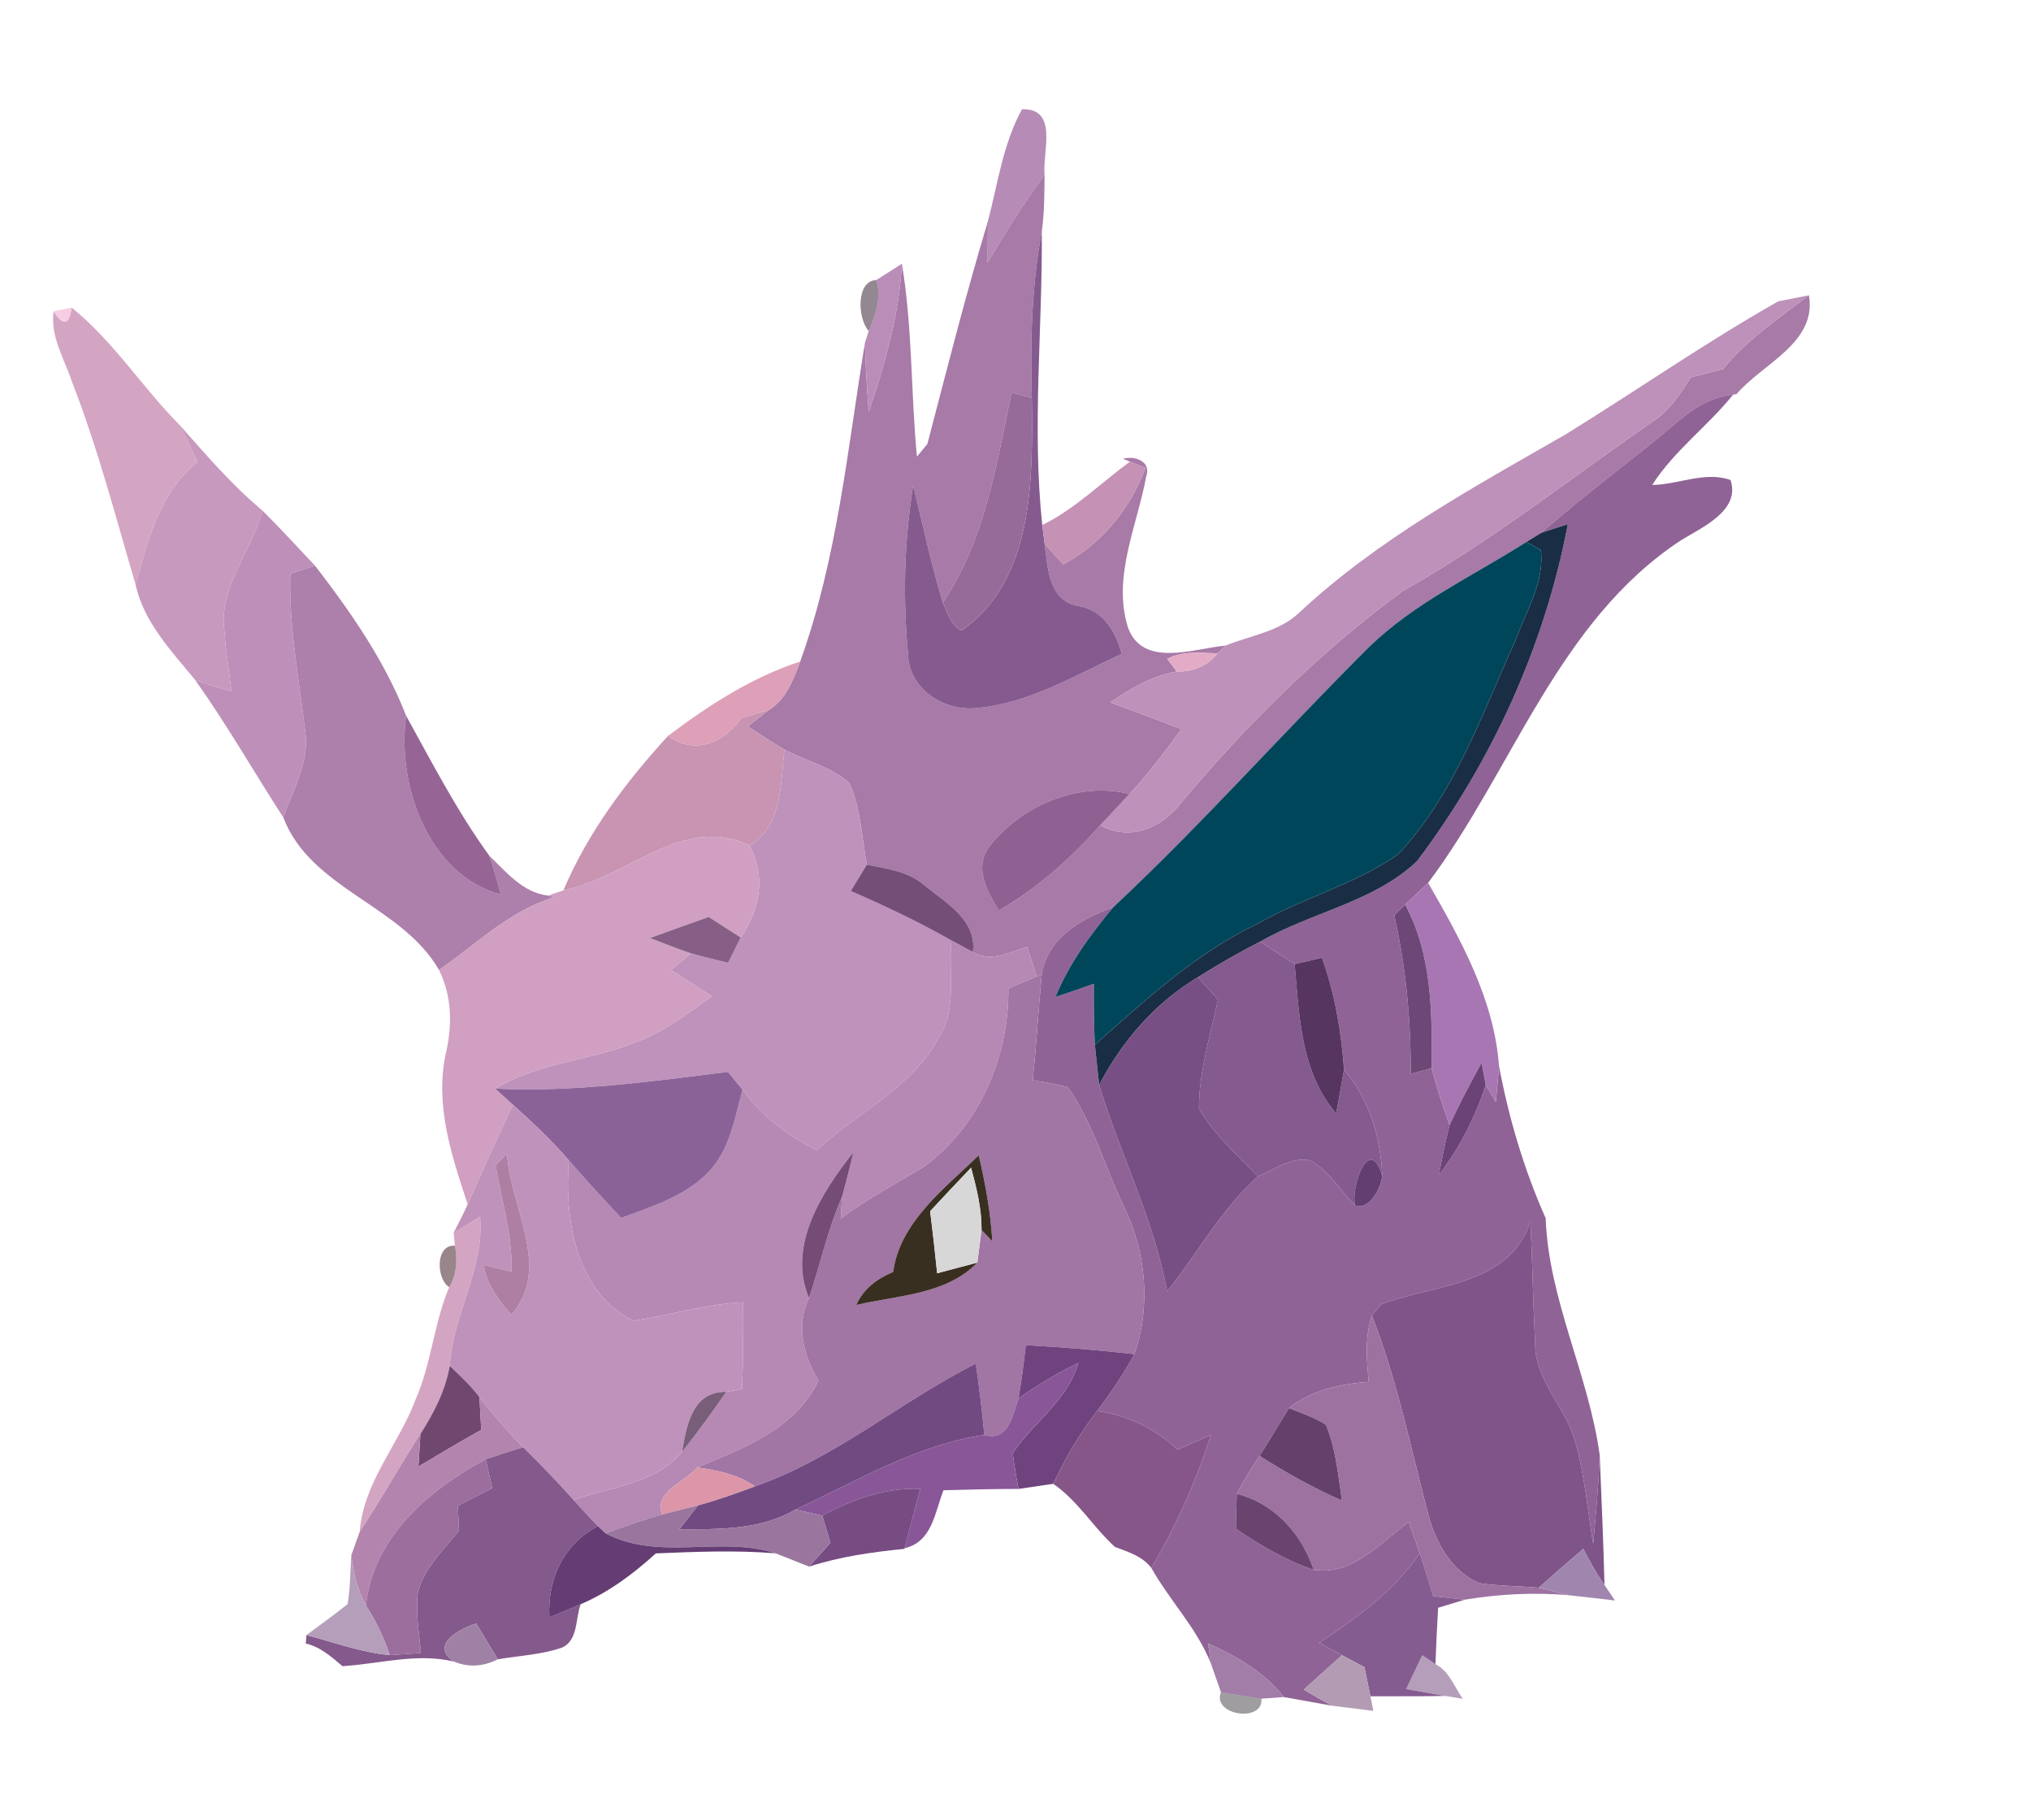 <?xml version="1.0" encoding="UTF-8" ?>
<!DOCTYPE svg PUBLIC "-//W3C//DTD SVG 1.1//EN" "http://www.w3.org/Graphics/SVG/1.1/DTD/svg11.dtd">
<svg width="183pt" height="164pt" viewBox="0 0 183 164" version="1.1" xmlns="http://www.w3.org/2000/svg">
<g id="#b68bb6ff">
<path fill="#b68bb6" opacity="1.00" d=" M 92.09 9.84 C 95.40 9.75 93.92 13.70 94.12 15.75 C 92.26 18.28 90.60 20.96 88.98 23.65 C 88.99 22.73 89.00 20.88 89.01 19.95 C 89.90 16.56 90.38 12.93 92.09 9.84 Z" />
</g>
<g id="#a77aa7ff">
<path fill="#a77aa7" opacity="1.00" d=" M 88.98 23.65 C 90.60 20.96 92.26 18.28 94.12 15.75 C 94.10 17.45 94.11 19.15 93.87 20.83 C 92.95 25.78 92.82 30.83 92.97 35.85 C 92.51 35.73 91.60 35.50 91.14 35.38 C 89.77 41.90 88.75 48.64 84.95 54.30 C 83.91 50.82 83.14 47.26 82.28 43.72 C 81.46 48.76 81.35 53.92 81.82 59.00 C 81.90 62.05 85.04 64.08 87.89 63.80 C 92.65 63.42 96.83 60.86 101.08 58.91 C 100.51 56.87 99.46 55.02 97.21 54.60 C 94.48 54.15 94.41 51.18 94.13 49.00 C 94.68 49.62 95.24 50.24 95.80 50.85 C 99.29 48.97 101.83 45.85 103.21 42.16 C 102.86 42.02 102.16 41.74 101.81 41.59 L 101.19 41.33 C 102.25 41.04 103.75 41.55 103.28 42.92 C 102.46 47.37 100.21 51.97 101.63 56.52 C 102.96 60.22 107.59 58.42 110.43 58.16 L 109.70 58.86 C 108.18 58.83 106.56 58.61 105.17 59.36 C 105.38 59.64 105.80 60.21 106.02 60.49 C 103.82 60.91 101.85 62.00 100.05 63.29 C 102.19 64.07 104.32 64.86 106.44 65.69 C 104.98 67.71 103.47 69.70 101.77 71.53 C 97.14 70.37 92.04 72.57 89.16 76.24 C 87.72 78.16 88.93 80.29 89.99 82.03 C 93.48 80.03 96.48 77.34 99.14 74.35 C 101.78 75.80 104.62 74.64 106.35 72.41 C 112.29 65.32 118.91 58.75 126.36 53.27 C 134.31 48.80 141.48 43.12 148.97 37.94 C 150.45 36.98 151.41 35.48 152.33 34.01 C 153.30 33.76 154.27 33.51 155.25 33.25 C 157.43 30.60 160.29 28.66 162.99 26.60 C 163.73 30.89 158.83 32.74 156.47 35.50 L 156.15 35.56 C 154.18 35.73 152.50 36.82 151.05 38.08 C 147.06 41.47 142.80 44.53 138.88 48.00 C 138.54 48.20 137.86 48.62 137.52 48.83 C 132.73 51.89 127.44 54.30 123.34 58.31 C 115.57 66.03 108.31 74.25 100.31 81.73 C 97.43 82.78 94.38 84.46 93.86 87.81 L 93.42 87.98 C 93.20 87.31 92.76 85.97 92.54 85.30 C 90.97 85.80 89.27 86.72 87.66 85.78 C 88.05 82.87 85.17 81.31 83.26 79.73 C 81.82 78.49 79.89 78.26 78.10 77.90 C 77.64 75.45 77.58 72.85 76.53 70.55 C 74.89 69.06 72.62 68.56 70.68 67.53 C 69.55 66.88 68.47 66.16 67.38 65.44 C 67.84 65.08 68.78 64.36 69.24 63.99 C 70.83 63.03 71.48 61.24 72.10 59.60 C 75.43 50.37 76.36 40.53 77.93 30.90 C 77.98 32.98 78.13 35.06 78.27 37.14 C 79.74 32.80 81.02 28.36 81.26 23.76 C 82.23 29.50 82.06 35.35 82.62 41.14 C 82.86 40.86 83.32 40.29 83.56 40.00 C 85.31 33.30 87.01 26.58 89.01 19.95 C 89.00 20.88 88.99 22.73 88.98 23.65 Z" />
</g>
<g id="#855b8fff">
<path fill="#855b8f" opacity="1.00" d=" M 92.97 35.85 C 92.82 30.83 92.95 25.78 93.87 20.83 C 93.94 29.65 92.98 38.49 93.91 47.30 C 93.97 47.72 94.07 48.58 94.13 49.00 C 94.41 51.18 94.48 54.15 97.21 54.60 C 99.46 55.02 100.51 56.87 101.08 58.91 C 96.83 60.86 92.65 63.42 87.89 63.80 C 85.04 64.08 81.90 62.05 81.82 59.00 C 81.35 53.92 81.46 48.76 82.28 43.72 C 83.14 47.26 83.91 50.82 84.95 54.30 C 85.40 55.19 85.65 56.33 86.64 56.81 C 93.22 52.22 93.05 43.03 92.97 35.85 Z" />
</g>
<g id="#ba8db9fb">
<path fill="#ba8db9" opacity="1.00" d=" M 78.96 25.23 C 79.54 24.86 80.69 24.13 81.26 23.76 C 81.02 28.36 79.74 32.80 78.27 37.14 C 78.13 35.06 77.98 32.98 77.93 30.90 L 78.27 29.82 C 78.89 28.38 79.43 26.80 78.96 25.23 Z" />
</g>
<g id="#4b38499a">
<path fill="#4b3849" opacity="0.60" d=" M 78.27 29.82 C 77.26 28.70 77.12 25.29 78.96 25.23 C 79.43 26.80 78.89 28.38 78.27 29.82 Z" />
</g>
<g id="#bd91b9ff">
<path fill="#bd91b9" opacity="1.00" d=" M 141.06 39.14 C 147.47 35.18 153.66 30.87 160.22 27.15 C 160.91 27.01 162.30 26.74 162.99 26.60 C 160.29 28.66 157.43 30.60 155.25 33.25 C 154.27 33.51 153.30 33.76 152.33 34.01 C 151.41 35.48 150.45 36.98 148.97 37.94 C 141.48 43.12 134.31 48.80 126.36 53.27 C 118.91 58.75 112.29 65.32 106.35 72.41 C 104.62 74.64 101.78 75.80 99.14 74.35 C 99.80 73.64 101.12 72.24 101.77 71.53 C 103.47 69.70 104.98 67.71 106.44 65.69 C 104.32 64.86 102.19 64.07 100.05 63.29 C 101.85 62.00 103.82 60.91 106.02 60.49 C 107.43 60.55 108.83 60.00 109.70 58.86 L 110.43 58.16 C 112.66 57.25 115.27 56.92 117.08 55.18 C 124.16 48.58 132.72 43.93 141.06 39.14 Z" />
</g>
<g id="#d4a5c2ff">
<path fill="#d4a5c2" opacity="1.00" d=" M 6.49 34.41 C 5.80 32.34 4.51 30.31 4.83 28.04 C 5.71 29.40 6.25 29.29 6.45 27.71 C 10.19 30.70 12.79 34.87 16.16 38.26 C 16.73 39.37 17.27 40.48 17.78 41.62 C 14.39 44.37 13.34 48.65 12.21 52.65 C 10.41 46.54 8.81 40.36 6.49 34.41 Z" />
<path fill="#d4a5c2" opacity="1.00" d=" M 40.87 111.07 C 41.47 110.70 42.66 109.98 43.26 109.61 C 43.66 114.33 40.81 118.42 40.52 123.06 C 40.13 125.29 39.09 127.30 37.88 129.19 C 36.00 132.10 34.32 135.12 32.41 138.01 C 32.74 133.52 35.96 130.11 37.47 126.02 C 38.88 122.80 39.10 119.20 40.47 115.97 C 41.15 114.84 41.23 113.50 40.99 112.23 L 40.87 111.07 Z" />
</g>
<g id="#f7cde3ff">
<path fill="#f7cde3" opacity="1.00" d=" M 4.83 28.04 C 5.23 27.96 6.04 27.80 6.45 27.71 C 6.25 29.29 5.71 29.40 4.83 28.04 Z" />
</g>
<g id="#966b99ff">
<path fill="#966b99" opacity="1.00" d=" M 91.14 35.38 C 91.60 35.50 92.51 35.73 92.97 35.85 C 93.05 43.03 93.22 52.22 86.64 56.81 C 85.65 56.33 85.40 55.19 84.95 54.30 C 88.75 48.64 89.77 41.90 91.14 35.38 Z" />
</g>
<g id="#906396ff">
<path fill="#906396" opacity="1.00" d=" M 151.05 38.08 C 152.50 36.82 154.18 35.73 156.15 35.56 C 153.87 38.41 150.85 40.59 148.87 43.69 C 151.19 43.67 153.67 42.42 155.93 43.25 C 156.83 46.00 153.39 47.49 151.47 48.67 C 140.36 55.96 136.33 69.33 128.68 79.54 C 127.99 80.20 127.31 80.85 126.61 81.50 C 126.37 81.74 125.87 82.22 125.63 82.46 C 126.68 87.15 127.14 91.93 127.11 96.74 C 127.58 96.61 128.53 96.36 129.00 96.23 C 129.44 97.98 130.03 99.68 130.61 101.38 C 130.22 102.86 129.94 104.36 129.64 105.86 C 131.51 103.43 132.90 100.68 133.87 97.77 C 134.09 98.15 134.55 98.89 134.78 99.27 C 134.85 98.47 135.00 96.87 135.07 96.07 C 135.96 100.77 137.32 105.37 139.27 109.75 C 139.53 117.08 143.14 123.82 144.14 131.09 C 144.04 133.76 143.79 136.43 143.55 139.09 C 143.05 136.01 142.78 132.88 141.93 129.88 C 141.07 126.77 138.29 124.38 138.32 121.02 C 138.13 117.38 138.08 113.73 137.90 110.09 C 135.96 115.85 129.24 115.71 124.46 117.50 C 124.25 117.75 123.82 118.26 123.61 118.52 C 122.97 120.46 123.14 122.50 123.33 124.49 C 120.78 124.69 118.20 125.23 116.14 126.86 C 115.26 128.29 114.41 129.75 113.49 131.16 C 112.77 132.28 112.03 133.39 111.44 134.58 C 111.40 135.63 111.37 136.68 111.36 137.74 C 113.56 139.21 115.84 140.59 118.37 141.43 C 121.89 141.97 124.37 138.98 126.94 137.11 C 127.27 138.05 127.60 138.99 127.93 139.94 C 125.60 143.34 122.24 145.76 118.85 148.00 C 119.37 148.28 120.40 148.84 120.92 149.12 C 119.77 150.14 118.63 151.18 117.48 152.22 C 118.31 152.72 119.15 153.20 120.01 153.67 C 118.56 153.41 117.11 153.15 115.67 152.89 C 113.92 150.62 111.40 149.22 108.85 148.06 C 108.91 148.50 109.04 149.40 109.10 149.85 C 107.83 146.67 105.40 144.21 103.74 141.26 C 105.98 137.48 107.76 133.45 109.12 129.26 C 108.11 129.71 107.10 130.16 106.09 130.61 C 104.10 128.67 101.58 127.52 98.85 127.12 C 100.07 125.48 101.24 123.80 102.21 122.00 C 103.72 117.62 103.27 112.78 101.24 108.65 C 99.53 105.10 98.50 101.18 96.21 97.95 C 95.18 97.64 94.10 97.51 93.05 97.32 C 93.38 94.16 93.56 90.98 93.86 87.81 C 94.38 84.46 97.43 82.78 100.31 81.73 C 98.25 84.20 96.32 86.82 95.10 89.82 C 96.25 89.44 97.41 89.04 98.56 88.63 C 98.55 90.46 98.56 92.29 98.65 94.12 C 98.75 95.03 98.94 96.85 99.04 97.76 C 100.93 104.00 103.98 109.87 105.16 116.34 C 107.91 112.91 110.03 108.95 113.34 105.99 C 114.84 105.36 116.38 104.19 118.09 104.55 C 119.75 105.50 120.75 107.25 122.09 108.59 C 123.38 109.07 124.44 107.03 124.54 105.94 C 124.42 102.51 123.37 99.00 121.10 96.36 C 120.85 92.94 120.28 89.53 119.11 86.29 C 118.50 86.43 117.27 86.72 116.65 86.86 C 115.61 86.18 114.57 85.51 113.54 84.84 C 118.12 82.18 123.78 81.29 127.68 77.58 C 134.41 68.66 139.18 58.21 141.27 47.22 C 140.67 47.41 139.48 47.80 138.88 48.00 C 142.80 44.53 147.06 41.47 151.05 38.08 Z" />
</g>
<g id="#c899beff">
<path fill="#c899be" opacity="1.00" d=" M 16.16 38.26 C 18.54 40.95 20.88 43.68 23.64 45.99 C 22.69 49.67 19.68 52.88 20.22 56.85 C 20.34 58.67 20.64 60.48 20.86 62.30 C 19.77 61.96 18.67 61.65 17.59 61.27 C 15.45 58.65 12.96 56.08 12.21 52.65 C 13.34 48.65 14.39 44.37 17.78 41.62 C 17.27 40.48 16.73 39.37 16.16 38.26 Z" />
</g>
<g id="#c591b4ff">
<path fill="#c591b4" opacity="1.00" d=" M 101.81 41.59 C 102.16 41.74 102.86 42.02 103.21 42.16 C 101.83 45.85 99.29 48.97 95.80 50.85 C 95.24 50.24 94.68 49.62 94.13 49.00 C 94.07 48.58 93.97 47.72 93.91 47.30 C 96.86 45.86 99.19 43.51 101.81 41.59 Z" />
</g>
<g id="#be90b9ff">
<path fill="#be90b9" opacity="1.00" d=" M 23.64 45.99 C 25.27 47.61 26.82 49.30 28.39 50.97 C 27.65 51.21 26.91 51.45 26.16 51.69 C 26.02 56.46 26.94 61.15 27.50 65.86 C 27.92 68.63 26.41 71.13 25.53 73.65 C 22.86 69.53 20.44 65.27 17.59 61.27 C 18.67 61.65 19.77 61.96 20.86 62.30 C 20.64 60.48 20.34 58.67 20.22 56.85 C 19.68 52.88 22.69 49.67 23.64 45.99 Z" />
</g>
<g id="#192e44ff">
<path fill="#192e44" opacity="1.00" d=" M 137.52 48.83 C 137.86 48.62 138.54 48.20 138.88 48.00 C 139.48 47.80 140.67 47.41 141.27 47.22 C 139.18 58.21 134.41 68.66 127.68 77.58 C 123.78 81.29 118.12 82.18 113.54 84.84 C 111.63 85.82 109.76 86.89 107.94 88.04 C 104.09 90.35 101.10 93.79 99.04 97.76 C 98.94 96.85 98.75 95.03 98.65 94.12 C 103.21 90.09 107.74 85.88 113.29 83.23 C 117.38 80.88 122.09 79.69 125.97 76.97 C 131.06 71.56 133.53 64.33 136.56 57.68 C 137.49 55.06 139.21 52.40 138.83 49.54 C 138.50 49.36 137.85 49.01 137.52 48.83 Z" />
</g>
<g id="#00465bff">
<path fill="#00465b" opacity="1.00" d=" M 137.52 48.83 C 137.85 49.01 138.50 49.36 138.83 49.54 C 139.21 52.40 137.49 55.06 136.56 57.68 C 133.53 64.33 131.06 71.56 125.97 76.97 C 122.09 79.69 117.38 80.88 113.29 83.23 C 107.74 85.88 103.21 90.09 98.65 94.12 C 98.56 92.29 98.55 90.46 98.56 88.63 C 97.41 89.04 96.25 89.44 95.10 89.82 C 96.32 86.82 98.25 84.20 100.31 81.73 C 108.31 74.25 115.57 66.03 123.34 58.31 C 127.44 54.30 132.73 51.89 137.52 48.83 Z" />
</g>
<g id="#ad7fabff">
<path fill="#ad7fab" opacity="1.00" d=" M 26.16 51.69 C 26.91 51.45 27.65 51.21 28.39 50.97 C 31.61 55.14 34.69 59.58 36.60 64.50 C 35.71 70.70 38.60 78.86 45.14 80.60 C 44.82 79.43 44.48 78.26 44.10 77.11 C 45.63 78.57 47.12 80.43 49.37 80.68 L 49.98 80.82 C 45.96 82.02 42.93 85.05 39.56 87.39 C 36.18 81.53 27.99 80.11 25.53 73.65 C 26.41 71.13 27.92 68.63 27.50 65.86 C 26.94 61.15 26.02 56.46 26.16 51.69 Z" />
</g>
<g id="#e4abc7ff">
<path fill="#e4abc7" opacity="1.00" d=" M 105.17 59.36 C 106.56 58.61 108.18 58.83 109.70 58.86 C 108.83 60.00 107.43 60.55 106.02 60.49 C 105.80 60.21 105.38 59.64 105.17 59.36 Z" />
</g>
<g id="#dc9eb6f7">
<path fill="#dc9eb6" opacity="0.97" d=" M 60.19 66.30 C 63.82 63.56 67.75 61.01 72.10 59.60 C 71.48 61.24 70.83 63.03 69.24 63.99 C 68.64 64.16 67.43 64.50 66.82 64.67 C 65.26 66.92 62.62 68.07 60.19 66.30 Z" />
</g>
<g id="#c894b2ff">
<path fill="#c894b2" opacity="1.00" d=" M 66.82 64.67 C 67.43 64.50 68.64 64.16 69.24 63.99 C 68.78 64.36 67.84 65.08 67.38 65.44 C 68.47 66.16 69.55 66.88 70.68 67.53 C 70.31 70.58 70.54 74.35 67.54 76.18 C 61.56 73.30 56.43 79.11 50.76 80.22 C 52.99 74.97 56.37 70.47 60.19 66.30 C 62.62 68.07 65.26 66.92 66.82 64.67 Z" />
</g>
<g id="#966596ff">
<path fill="#966596" opacity="1.00" d=" M 36.60 64.50 C 38.97 68.78 41.21 73.13 44.10 77.11 C 44.48 78.26 44.82 79.43 45.14 80.60 C 38.60 78.86 35.71 70.70 36.60 64.50 Z" />
</g>
<g id="#be92bbff">
<path fill="#be92bb" opacity="1.00" d=" M 70.68 67.53 C 72.62 68.56 74.89 69.06 76.53 70.55 C 77.58 72.85 77.64 75.45 78.10 77.90 C 77.74 78.49 77.02 79.68 76.66 80.27 C 79.74 81.62 82.79 83.05 85.72 84.73 C 85.44 87.65 86.27 90.90 84.57 93.51 C 82.13 98.05 77.23 100.24 73.59 103.63 C 70.99 102.32 68.64 100.54 66.91 98.19 C 66.58 97.78 65.92 96.97 65.59 96.57 C 58.65 97.43 51.62 98.42 44.63 98.08 C 48.41 95.76 52.96 95.58 57.03 93.99 C 59.66 93.07 61.91 91.38 64.14 89.75 C 62.92 88.95 61.67 88.18 60.45 87.39 C 61.05 86.89 61.65 86.39 62.25 85.89 C 63.37 86.20 64.49 86.48 65.61 86.74 C 65.89 86.17 66.46 85.03 66.74 84.46 C 68.49 81.92 69.03 78.99 67.54 76.18 C 70.54 74.35 70.31 70.58 70.68 67.53 Z" />
</g>
<g id="#8f6192ff">
<path fill="#8f6192" opacity="1.00" d=" M 89.16 76.24 C 92.04 72.57 97.14 70.37 101.77 71.53 C 101.12 72.24 99.80 73.64 99.14 74.35 C 96.48 77.34 93.48 80.03 89.99 82.03 C 88.93 80.29 87.72 78.16 89.16 76.24 Z" />
</g>
<g id="#d09fc1ff">
<path fill="#d09fc1" opacity="1.00" d=" M 50.76 80.22 C 56.43 79.11 61.56 73.30 67.54 76.18 C 69.03 78.99 68.49 81.92 66.74 84.46 C 66.02 84.00 64.57 83.08 63.85 82.61 C 62.09 83.24 60.32 83.87 58.56 84.51 C 59.79 84.98 61.01 85.47 62.25 85.89 C 61.65 86.39 61.05 86.89 60.45 87.39 C 61.67 88.18 62.92 88.95 64.14 89.75 C 61.91 91.38 59.66 93.07 57.03 93.99 C 52.96 95.58 48.41 95.76 44.63 98.08 C 45.03 98.44 45.83 99.17 46.23 99.54 C 44.79 102.49 43.48 105.50 42.14 108.50 C 40.70 104.15 39.17 99.58 40.16 94.95 C 40.76 92.39 40.74 89.80 39.56 87.39 C 42.93 85.05 45.96 82.02 49.98 80.82 L 49.37 80.68 L 50.76 80.22 Z" />
</g>
<g id="#754e77ff">
<path fill="#754e77" opacity="1.00" d=" M 78.10 77.90 C 79.89 78.26 81.82 78.49 83.26 79.73 C 85.17 81.31 88.05 82.87 87.66 85.78 L 85.72 84.73 C 82.79 83.05 79.74 81.62 76.66 80.27 C 77.02 79.68 77.74 78.49 78.10 77.90 Z" />
</g>
<g id="#a877b3fe">
<path fill="#a877b3" opacity="1.00" d=" M 126.61 81.50 C 127.31 80.85 127.99 80.20 128.68 79.54 C 131.63 84.67 134.63 90.04 135.07 96.07 C 135.00 96.87 134.85 98.47 134.78 99.27 C 134.55 98.89 134.09 98.15 133.87 97.77 C 133.77 97.26 133.59 96.24 133.50 95.73 C 132.49 97.59 131.49 99.45 130.61 101.38 C 130.03 99.68 129.44 97.98 129.00 96.23 C 129.03 91.22 129.05 86.05 126.61 81.50 Z" />
</g>
<g id="#6d4776ff">
<path fill="#6d4776" opacity="1.00" d=" M 125.63 82.46 C 125.87 82.22 126.37 81.74 126.61 81.50 C 129.05 86.05 129.03 91.22 129.00 96.23 C 128.53 96.36 127.58 96.61 127.11 96.74 C 127.14 91.93 126.68 87.15 125.63 82.46 Z" />
</g>
<g id="#875f86ff">
<path fill="#875f86" opacity="1.00" d=" M 58.56 84.51 C 60.32 83.87 62.09 83.24 63.85 82.61 C 64.57 83.08 66.02 84.00 66.74 84.46 C 66.46 85.03 65.89 86.17 65.61 86.74 C 64.49 86.48 63.37 86.20 62.25 85.89 C 61.01 85.47 59.79 84.98 58.56 84.51 Z" />
</g>
<g id="#b589b4ff">
<path fill="#b589b4" opacity="1.00" d=" M 85.72 84.73 L 87.66 85.78 C 89.27 86.72 90.97 85.80 92.54 85.30 C 92.76 85.97 93.20 87.31 93.42 87.98 C 92.56 88.32 91.71 88.69 90.86 89.06 C 90.91 95.25 88.26 101.48 83.18 105.16 C 80.68 106.68 78.08 108.03 75.75 109.79 C 75.78 109.30 75.84 108.32 75.87 107.83 C 76.24 106.49 76.58 105.15 76.90 103.80 C 74.05 107.40 70.92 112.24 72.89 116.95 C 71.68 119.46 72.41 122.12 73.75 124.40 C 71.60 128.80 67.03 130.43 62.83 132.21 C 61.76 133.50 58.90 134.36 59.66 136.44 C 57.94 136.93 56.25 137.53 54.56 138.14 L 53.87 137.49 C 53.11 136.72 52.40 135.93 51.68 135.14 C 54.99 133.94 59.07 133.69 61.45 130.80 C 62.86 129.06 64.16 127.24 65.44 125.40 C 65.79 125.33 66.51 125.21 66.86 125.14 C 66.96 122.54 66.99 119.93 66.96 117.32 C 63.60 117.48 60.38 118.49 57.08 118.99 C 51.83 116.42 50.85 109.78 51.25 104.53 C 52.79 106.30 54.37 108.03 55.98 109.73 C 58.70 108.71 61.62 107.82 63.72 105.71 C 65.75 103.73 66.18 100.79 66.91 98.19 C 68.64 100.54 70.99 102.32 73.59 103.63 C 77.23 100.24 82.13 98.05 84.57 93.51 C 86.27 90.90 85.44 87.65 85.72 84.73 Z" />
</g>
<g id="#845a8fff">
<path fill="#845a8f" opacity="1.00" d=" M 107.94 88.04 C 109.76 86.89 111.63 85.82 113.54 84.84 C 114.57 85.51 115.61 86.18 116.65 86.86 C 117.07 91.49 117.19 96.59 120.39 100.31 C 120.57 99.32 120.93 97.35 121.10 96.36 C 123.37 99.00 124.42 102.51 124.54 105.94 C 123.41 102.13 121.70 106.84 122.09 108.59 C 120.75 107.25 119.75 105.50 118.09 104.55 C 116.38 104.19 114.84 105.36 113.34 105.99 C 111.47 104.04 109.39 102.22 108.03 99.86 C 108.03 96.52 109.06 93.29 109.75 90.05 C 109.14 89.38 108.54 88.71 107.94 88.04 Z" />
</g>
<g id="#563560ff">
<path fill="#563560" opacity="1.00" d=" M 116.65 86.86 C 117.27 86.72 118.50 86.43 119.11 86.29 C 120.28 89.53 120.85 92.94 121.10 96.36 C 120.93 97.35 120.57 99.32 120.39 100.31 C 117.19 96.59 117.07 91.49 116.65 86.86 Z" />
</g>
<g id="#a175a4ff">
<path fill="#a175a4" opacity="1.00" d=" M 90.86 89.06 C 91.71 88.69 92.56 88.32 93.42 87.98 L 93.86 87.81 C 93.56 90.98 93.38 94.16 93.05 97.32 C 94.10 97.51 95.18 97.64 96.21 97.95 C 98.50 101.18 99.53 105.10 101.24 108.65 C 103.27 112.78 103.72 117.62 102.21 122.00 C 98.96 121.63 95.70 121.37 92.43 121.19 C 92.25 122.79 92.04 124.40 91.77 125.99 C 91.21 127.53 90.88 129.88 88.69 129.28 C 88.49 127.13 88.23 124.99 87.92 122.85 C 81.14 126.27 75.27 131.38 68.02 133.91 C 66.48 132.81 64.64 132.48 62.83 132.21 C 67.03 130.43 71.60 128.80 73.75 124.40 C 72.41 122.12 71.68 119.46 72.89 116.95 C 73.91 113.92 74.58 110.77 75.87 107.83 C 75.84 108.32 75.78 109.30 75.75 109.79 C 78.08 108.03 80.68 106.68 83.18 105.16 C 88.26 101.48 90.91 95.25 90.86 89.06 M 80.48 114.59 C 79.04 115.20 77.81 116.09 77.15 117.57 C 80.85 116.69 85.26 116.66 88.06 113.75 C 88.15 113.02 88.34 111.55 88.44 110.81 C 88.68 111.07 89.17 111.57 89.41 111.83 C 89.26 109.21 88.78 106.63 88.19 104.09 C 85.12 107.05 81.06 110.13 80.48 114.59 Z" />
</g>
<g id="#784f84ff">
<path fill="#784f84" opacity="1.00" d=" M 99.04 97.76 C 101.10 93.79 104.09 90.35 107.94 88.04 C 108.54 88.71 109.14 89.38 109.75 90.05 C 109.06 93.29 108.03 96.52 108.03 99.86 C 109.39 102.22 111.47 104.04 113.34 105.99 C 110.03 108.95 107.91 112.91 105.16 116.34 C 103.98 109.87 100.93 104.00 99.04 97.76 Z" />
</g>
<g id="#8b6298ff">
<path fill="#8b6298" opacity="1.00" d=" M 44.63 98.08 C 51.62 98.42 58.65 97.43 65.59 96.57 C 65.92 96.97 66.58 97.78 66.91 98.19 C 66.18 100.79 65.75 103.73 63.72 105.71 C 61.62 107.82 58.70 108.71 55.98 109.73 C 54.37 108.03 52.79 106.30 51.25 104.53 C 49.70 102.74 47.98 101.12 46.23 99.54 C 45.83 99.17 45.03 98.44 44.63 98.08 Z" />
</g>
<g id="#6c4376fe">
<path fill="#6c4376" opacity="1.00" d=" M 130.61 101.38 C 131.49 99.45 132.49 97.59 133.50 95.73 C 133.59 96.24 133.77 97.26 133.87 97.77 C 132.90 100.68 131.51 103.43 129.64 105.86 C 129.94 104.36 130.22 102.86 130.61 101.38 Z" />
</g>
<g id="#bf92bbff">
<path fill="#bf92bb" opacity="1.00" d=" M 46.23 99.54 C 47.98 101.12 49.70 102.74 51.25 104.53 C 50.85 109.78 51.83 116.42 57.08 118.99 C 60.38 118.49 63.60 117.48 66.96 117.32 C 66.99 119.93 66.96 122.54 66.86 125.14 C 66.51 125.21 65.79 125.33 65.44 125.40 C 62.37 125.33 61.86 128.45 61.45 130.80 C 59.07 133.69 54.99 133.94 51.68 135.14 C 50.22 133.50 48.70 131.93 47.14 130.39 C 45.72 128.98 44.44 127.44 43.20 125.87 C 42.41 124.83 41.47 123.94 40.52 123.06 C 40.81 118.42 43.66 114.33 43.26 109.61 C 42.66 109.98 41.47 110.70 40.87 111.07 C 41.32 110.22 41.75 109.36 42.14 108.50 C 43.48 105.50 44.79 102.49 46.23 99.54 M 44.66 105.00 C 45.18 108.18 46.21 111.30 46.08 114.57 C 45.46 114.42 44.21 114.11 43.59 113.96 C 43.83 115.73 44.93 117.13 46.07 118.44 C 49.79 114.26 45.92 108.68 45.69 103.92 C 45.43 104.19 44.92 104.73 44.66 105.00 Z" />
</g>
<g id="#ae7fa2ff">
<path fill="#ae7fa2" opacity="1.00" d=" M 44.66 105.00 C 44.92 104.73 45.43 104.19 45.69 103.92 C 45.92 108.68 49.79 114.26 46.07 118.44 C 44.93 117.13 43.83 115.73 43.59 113.96 C 44.21 114.11 45.46 114.42 46.08 114.57 C 46.21 111.30 45.18 108.18 44.66 105.00 Z" />
</g>
<g id="#754c75ff">
<path fill="#754c75" opacity="1.00" d=" M 72.89 116.95 C 70.92 112.24 74.05 107.40 76.90 103.80 C 76.58 105.15 76.24 106.49 75.87 107.83 C 74.58 110.77 73.91 113.92 72.89 116.95 Z" />
</g>
<g id="#392f20ff">
<path fill="#392f20" opacity="1.00" d=" M 80.48 114.59 C 81.06 110.13 85.12 107.05 88.19 104.09 C 88.78 106.63 89.26 109.21 89.41 111.83 C 89.17 111.57 88.68 111.07 88.44 110.81 C 88.46 108.90 87.99 107.04 87.50 105.20 C 86.26 106.49 85.03 107.81 83.81 109.12 C 84.04 110.98 84.25 112.84 84.44 114.71 C 85.35 114.47 87.16 113.99 88.06 113.75 C 85.26 116.66 80.85 116.69 77.15 117.57 C 77.81 116.09 79.04 115.20 80.48 114.59 Z" />
</g>
<g id="#633e71ff">
<path fill="#633e71" opacity="1.00" d=" M 122.09 108.59 C 121.70 106.84 123.41 102.13 124.54 105.94 C 124.44 107.03 123.38 109.07 122.09 108.59 Z" />
</g>
<g id="#d7d7d8ff">
<path fill="#d7d7d8" opacity="1.00" d=" M 83.81 109.12 C 85.03 107.81 86.26 106.49 87.50 105.20 C 87.99 107.04 88.46 108.90 88.44 110.81 C 88.34 111.55 88.15 113.02 88.06 113.75 C 87.16 113.99 85.35 114.47 84.44 114.71 C 84.25 112.84 84.04 110.98 83.81 109.12 Z" />
</g>
<g id="#7f5488ff">
<path fill="#7f5488" opacity="1.00" d=" M 124.46 117.50 C 129.24 115.71 135.96 115.85 137.90 110.09 C 138.08 113.73 138.13 117.38 138.32 121.02 C 138.29 124.38 141.07 126.77 141.93 129.88 C 142.78 132.88 143.05 136.01 143.55 139.09 C 143.79 136.43 144.04 133.76 144.14 131.09 C 144.30 134.99 144.47 138.89 144.57 142.79 C 143.84 141.77 143.24 140.65 142.66 139.54 C 141.31 140.70 139.96 141.86 138.64 143.04 C 136.86 142.88 135.07 142.90 133.30 142.63 C 130.73 141.56 129.29 138.84 128.65 136.26 C 127.08 130.32 125.87 124.26 123.61 118.52 C 123.82 118.26 124.25 117.75 124.46 117.50 Z" />
</g>
<g id="#694e56ad">
<path fill="#694e56" opacity="0.68" d=" M 40.47 115.97 C 39.29 115.20 39.22 112.09 40.99 112.23 C 41.23 113.50 41.15 114.84 40.47 115.97 Z" />
</g>
<g id="#9d72a1ff">
<path fill="#9d72a1" opacity="1.00" d=" M 123.33 124.49 C 123.14 122.50 122.97 120.46 123.61 118.52 C 125.87 124.26 127.08 130.32 128.65 136.26 C 129.29 138.84 130.73 141.56 133.30 142.63 C 135.07 142.90 136.86 142.88 138.64 143.04 C 139.30 143.21 140.63 143.54 141.30 143.71 C 138.17 143.45 135.05 143.61 131.97 144.12 C 131.26 144.04 129.84 143.88 129.14 143.80 C 128.74 142.51 128.35 141.22 127.93 139.94 C 127.60 138.99 127.27 138.05 126.94 137.11 C 124.37 138.98 121.89 141.97 118.37 141.43 C 117.25 138.14 114.87 135.48 111.44 134.58 C 112.03 133.39 112.77 132.28 113.49 131.16 C 115.87 132.67 118.33 134.05 120.91 135.19 C 120.57 132.89 120.36 130.53 119.47 128.37 C 118.45 127.69 117.26 127.33 116.14 126.86 C 118.20 125.23 120.78 124.69 123.33 124.49 Z" />
</g>
<g id="#6f447eff">
<path fill="#6f447e" opacity="1.00" d=" M 92.43 121.19 C 95.70 121.37 98.96 121.63 102.21 122.00 C 101.24 123.80 100.07 125.48 98.85 127.12 C 97.29 129.15 95.99 131.36 94.90 133.68 C 94.12 133.79 92.56 134.02 91.78 134.14 C 91.56 133.07 91.38 132.00 91.25 130.92 C 93.12 128.13 96.20 126.18 97.16 122.79 C 95.28 123.70 93.48 124.78 91.77 125.99 C 92.04 124.40 92.25 122.79 92.43 121.19 Z" />
</g>
<g id="#724a82ff">
<path fill="#724a82" opacity="1.00" d=" M 68.02 133.91 C 75.27 131.38 81.14 126.27 87.92 122.85 C 88.23 124.99 88.49 127.13 88.69 129.28 C 82.64 130.15 77.17 133.46 71.66 136.00 C 68.49 137.87 64.75 137.77 61.21 137.78 C 61.77 137.06 62.33 136.34 62.89 135.62 C 64.63 135.15 66.33 134.54 68.02 133.91 Z" />
</g>
<g id="#895698ff">
<path fill="#895698" opacity="1.00" d=" M 91.77 125.99 C 93.48 124.78 95.28 123.70 97.16 122.79 C 96.20 126.18 93.12 128.13 91.25 130.92 C 91.38 132.00 91.56 133.07 91.78 134.14 C 89.52 134.14 87.27 134.20 85.01 134.26 C 84.23 136.25 84.00 138.91 81.51 139.48 C 81.96 137.69 82.45 135.91 82.92 134.13 C 79.78 134.02 76.82 135.06 74.09 136.55 C 73.49 136.41 72.27 136.13 71.66 136.00 C 77.17 133.46 82.64 130.15 88.69 129.28 C 90.88 129.88 91.21 127.53 91.77 125.99 Z" />
</g>
<g id="#70486fff">
<path fill="#70486f" opacity="1.00" d=" M 40.52 123.06 C 41.47 123.94 42.41 124.83 43.20 125.87 C 43.24 126.61 43.32 128.08 43.36 128.82 C 41.46 129.89 39.58 131.00 37.70 132.12 C 37.74 131.39 37.84 129.92 37.88 129.19 C 39.09 127.30 40.13 125.29 40.52 123.06 Z" />
</g>
<g id="#795e79ff">
<path fill="#795e79" opacity="1.00" d=" M 61.45 130.80 C 61.86 128.45 62.37 125.33 65.44 125.40 C 64.16 127.24 62.86 129.06 61.45 130.80 Z" />
</g>
<g id="#b384adff">
<path fill="#b384ad" opacity="1.00" d=" M 43.20 125.87 C 44.44 127.44 45.72 128.98 47.14 130.39 C 46.01 130.73 44.88 131.09 43.76 131.47 C 38.65 134.23 33.63 138.48 32.97 144.63 C 32.18 143.25 31.85 141.68 31.65 140.12 C 31.84 139.59 32.22 138.54 32.41 138.01 C 34.32 135.12 36.00 132.10 37.88 129.19 C 37.84 129.92 37.74 131.39 37.70 132.12 C 39.58 131.00 41.46 129.89 43.36 128.82 C 43.32 128.08 43.24 126.61 43.20 125.87 Z" />
</g>
<g id="#875689ff">
<path fill="#875689" opacity="1.00" d=" M 94.90 133.68 C 95.99 131.36 97.29 129.15 98.85 127.12 C 101.58 127.52 104.10 128.67 106.09 130.61 C 107.10 130.16 108.11 129.71 109.12 129.26 C 107.76 133.45 105.98 137.48 103.74 141.26 C 102.92 140.19 101.66 139.82 100.46 139.37 C 98.50 137.58 97.12 135.21 94.90 133.68 Z" />
</g>
<g id="#64406aff">
<path fill="#64406a" opacity="1.00" d=" M 116.14 126.86 C 117.26 127.33 118.45 127.69 119.47 128.37 C 120.36 130.53 120.57 132.89 120.91 135.19 C 118.33 134.05 115.87 132.67 113.49 131.16 C 114.41 129.75 115.26 128.29 116.14 126.86 Z" />
</g>
<g id="#84598bff">
<path fill="#84598b" opacity="1.00" d=" M 43.76 131.47 C 44.88 131.09 46.01 130.73 47.14 130.39 C 48.70 131.93 50.22 133.50 51.68 135.14 C 52.40 135.93 53.11 136.72 53.87 137.49 C 50.77 139.12 49.31 142.27 49.50 145.71 C 50.44 145.32 51.39 144.94 52.32 144.53 C 51.84 145.79 52.11 147.79 50.63 148.44 C 48.78 149.08 46.79 149.16 44.86 149.49 C 44.38 148.69 43.40 147.07 42.91 146.27 C 41.44 146.72 38.67 148.17 40.89 149.69 C 37.56 148.90 34.19 149.90 30.86 150.11 C 29.87 149.27 28.85 148.36 27.55 148.07 C 27.56 147.88 27.59 147.50 27.61 147.31 C 30.10 147.95 32.54 148.88 35.12 149.11 C 35.83 149.07 37.23 148.97 37.93 148.92 C 37.76 147.10 37.43 145.27 37.65 143.44 C 38.25 141.24 39.98 139.62 41.36 137.89 C 41.33 137.33 41.28 136.22 41.25 135.66 C 42.28 135.13 43.31 134.59 44.35 134.07 C 44.15 133.20 43.96 132.33 43.76 131.47 Z" />
</g>
<g id="#9b6e9eff">
<path fill="#9b6e9e" opacity="1.00" d=" M 32.97 144.63 C 33.63 138.48 38.65 134.23 43.76 131.47 C 43.96 132.33 44.15 133.20 44.35 134.07 C 43.31 134.59 42.28 135.13 41.25 135.66 C 41.28 136.22 41.33 137.33 41.36 137.89 C 39.98 139.62 38.25 141.24 37.65 143.44 C 37.43 145.27 37.76 147.10 37.93 148.92 C 37.23 148.97 35.83 149.07 35.12 149.11 C 34.59 147.53 33.87 146.03 32.97 144.63 Z" />
</g>
<g id="#dc96a8ff">
<path fill="#dc96a8" opacity="1.00" d=" M 59.66 136.44 C 58.90 134.36 61.76 133.50 62.83 132.21 C 64.64 132.48 66.48 132.81 68.02 133.91 C 66.33 134.54 64.63 135.15 62.89 135.62 C 62.08 135.83 60.47 136.23 59.66 136.44 Z" />
</g>
<g id="#764c83ff">
<path fill="#764c83" opacity="1.00" d=" M 74.09 136.55 C 76.82 135.06 79.78 134.02 82.92 134.13 C 82.45 135.91 81.96 137.69 81.51 139.48 L 81.49 139.54 C 78.58 139.83 75.68 140.24 72.90 141.14 C 73.54 140.43 74.18 139.71 74.82 139.00 C 74.64 138.39 74.28 137.16 74.09 136.55 Z" />
</g>
<g id="#6a446fff">
<path fill="#6a446f" opacity="1.00" d=" M 111.44 134.58 C 114.87 135.48 117.25 138.14 118.37 141.43 C 115.84 140.59 113.56 139.21 111.36 137.74 C 111.37 136.68 111.40 135.63 111.44 134.58 Z" />
</g>
<g id="#9a769eff">
<path fill="#9a769e" opacity="1.00" d=" M 59.66 136.44 C 60.47 136.23 62.08 135.83 62.89 135.62 C 62.33 136.34 61.77 137.06 61.21 137.78 C 64.75 137.77 68.49 137.87 71.66 136.00 C 72.27 136.13 73.49 136.41 74.09 136.55 C 74.28 137.16 74.64 138.39 74.82 139.00 C 74.18 139.71 73.54 140.43 72.90 141.14 C 71.89 140.74 70.89 140.34 69.88 139.94 C 64.93 138.33 59.39 140.68 54.56 138.14 C 56.25 137.53 57.94 136.93 59.66 136.44 Z" />
</g>
<g id="#653d74fe">
<path fill="#653d74" opacity="1.00" d=" M 49.50 145.71 C 49.31 142.27 50.77 139.12 53.87 137.49 L 54.56 138.14 C 59.39 140.68 64.93 138.33 69.88 139.94 C 66.29 139.65 62.68 139.80 59.09 139.95 C 57.07 141.79 54.85 143.45 52.32 144.53 C 51.39 144.94 50.44 145.32 49.50 145.71 Z" />
</g>
<g id="#b49ebaff">
<path fill="#b49eba" opacity="1.00" d=" M 31.32 144.52 C 31.57 143.07 31.55 141.59 31.65 140.12 C 31.85 141.68 32.18 143.25 32.97 144.63 C 33.87 146.03 34.59 147.53 35.12 149.11 C 32.54 148.88 30.10 147.95 27.61 147.31 C 28.85 146.39 30.11 145.49 31.32 144.52 Z" />
<path fill="#b49eba" opacity="1.00" d=" M 128.15 149.13 C 128.45 149.33 129.04 149.73 129.34 149.93 C 130.58 150.56 131.04 151.96 131.80 153.05 C 131.40 152.98 130.60 152.86 130.20 152.79 C 129.03 152.59 127.86 152.38 126.70 152.17 C 127.18 151.16 127.67 150.14 128.15 149.13 Z" />
</g>
<g id="#855c90ff">
<path fill="#855c90" opacity="1.00" d=" M 118.85 148.00 C 122.24 145.76 125.60 143.34 127.93 139.94 C 128.35 141.22 128.74 142.51 129.14 143.80 C 129.84 143.88 131.26 144.04 131.97 144.12 C 131.37 144.31 130.17 144.67 129.58 144.85 C 129.48 146.54 129.40 148.23 129.34 149.93 C 129.04 149.73 128.45 149.33 128.15 149.13 C 127.67 150.14 127.18 151.16 126.70 152.17 C 127.86 152.38 129.03 152.59 130.20 152.79 C 127.96 152.84 125.72 152.81 123.48 152.82 C 123.35 152.16 123.08 150.85 122.94 150.20 C 122.44 149.93 121.43 149.39 120.92 149.12 C 120.40 148.84 119.37 148.28 118.85 148.00 Z" />
</g>
<g id="#a086aefd">
<path fill="#a086ae" opacity="1.00" d=" M 138.64 143.04 C 139.96 141.86 141.31 140.70 142.66 139.54 C 143.24 140.65 143.84 141.77 144.57 142.79 C 144.80 143.14 145.27 143.84 145.51 144.19 C 144.46 144.07 142.35 143.83 141.30 143.71 C 140.63 143.54 139.30 143.21 138.64 143.04 Z" />
</g>
<g id="#a081a6fc">
<path fill="#a081a6" opacity="1.00" d=" M 40.89 149.69 C 38.67 148.17 41.44 146.72 42.91 146.27 C 43.40 147.07 44.38 148.69 44.86 149.49 C 43.49 150.17 42.17 150.23 40.89 149.69 Z" />
</g>
<g id="#a27da8fe">
<path fill="#a27da8" opacity="1.00" d=" M 108.85 148.06 C 111.40 149.22 113.92 150.62 115.67 152.89 L 113.66 153.04 C 112.44 152.84 111.22 152.67 110.01 152.45 C 109.79 151.80 109.33 150.50 109.10 149.85 C 109.04 149.40 108.91 148.50 108.85 148.06 Z" />
</g>
<g id="#b39cb3ff">
<path fill="#b39cb3" opacity="1.00" d=" M 120.92 149.12 C 121.43 149.39 122.44 149.93 122.94 150.20 C 123.08 150.85 123.35 152.16 123.48 152.82 L 123.74 154.14 C 122.81 154.03 120.94 153.79 120.01 153.67 C 119.15 153.20 118.31 152.72 117.48 152.22 C 118.63 151.18 119.77 150.14 120.92 149.12 Z" />
</g>
<g id="#221e256e">
<path fill="#221e25" opacity="0.43" d=" M 110.01 152.45 C 111.22 152.67 112.44 152.84 113.66 153.04 C 113.85 155.24 109.17 154.54 110.01 152.45 Z" />
</g>
</svg>

